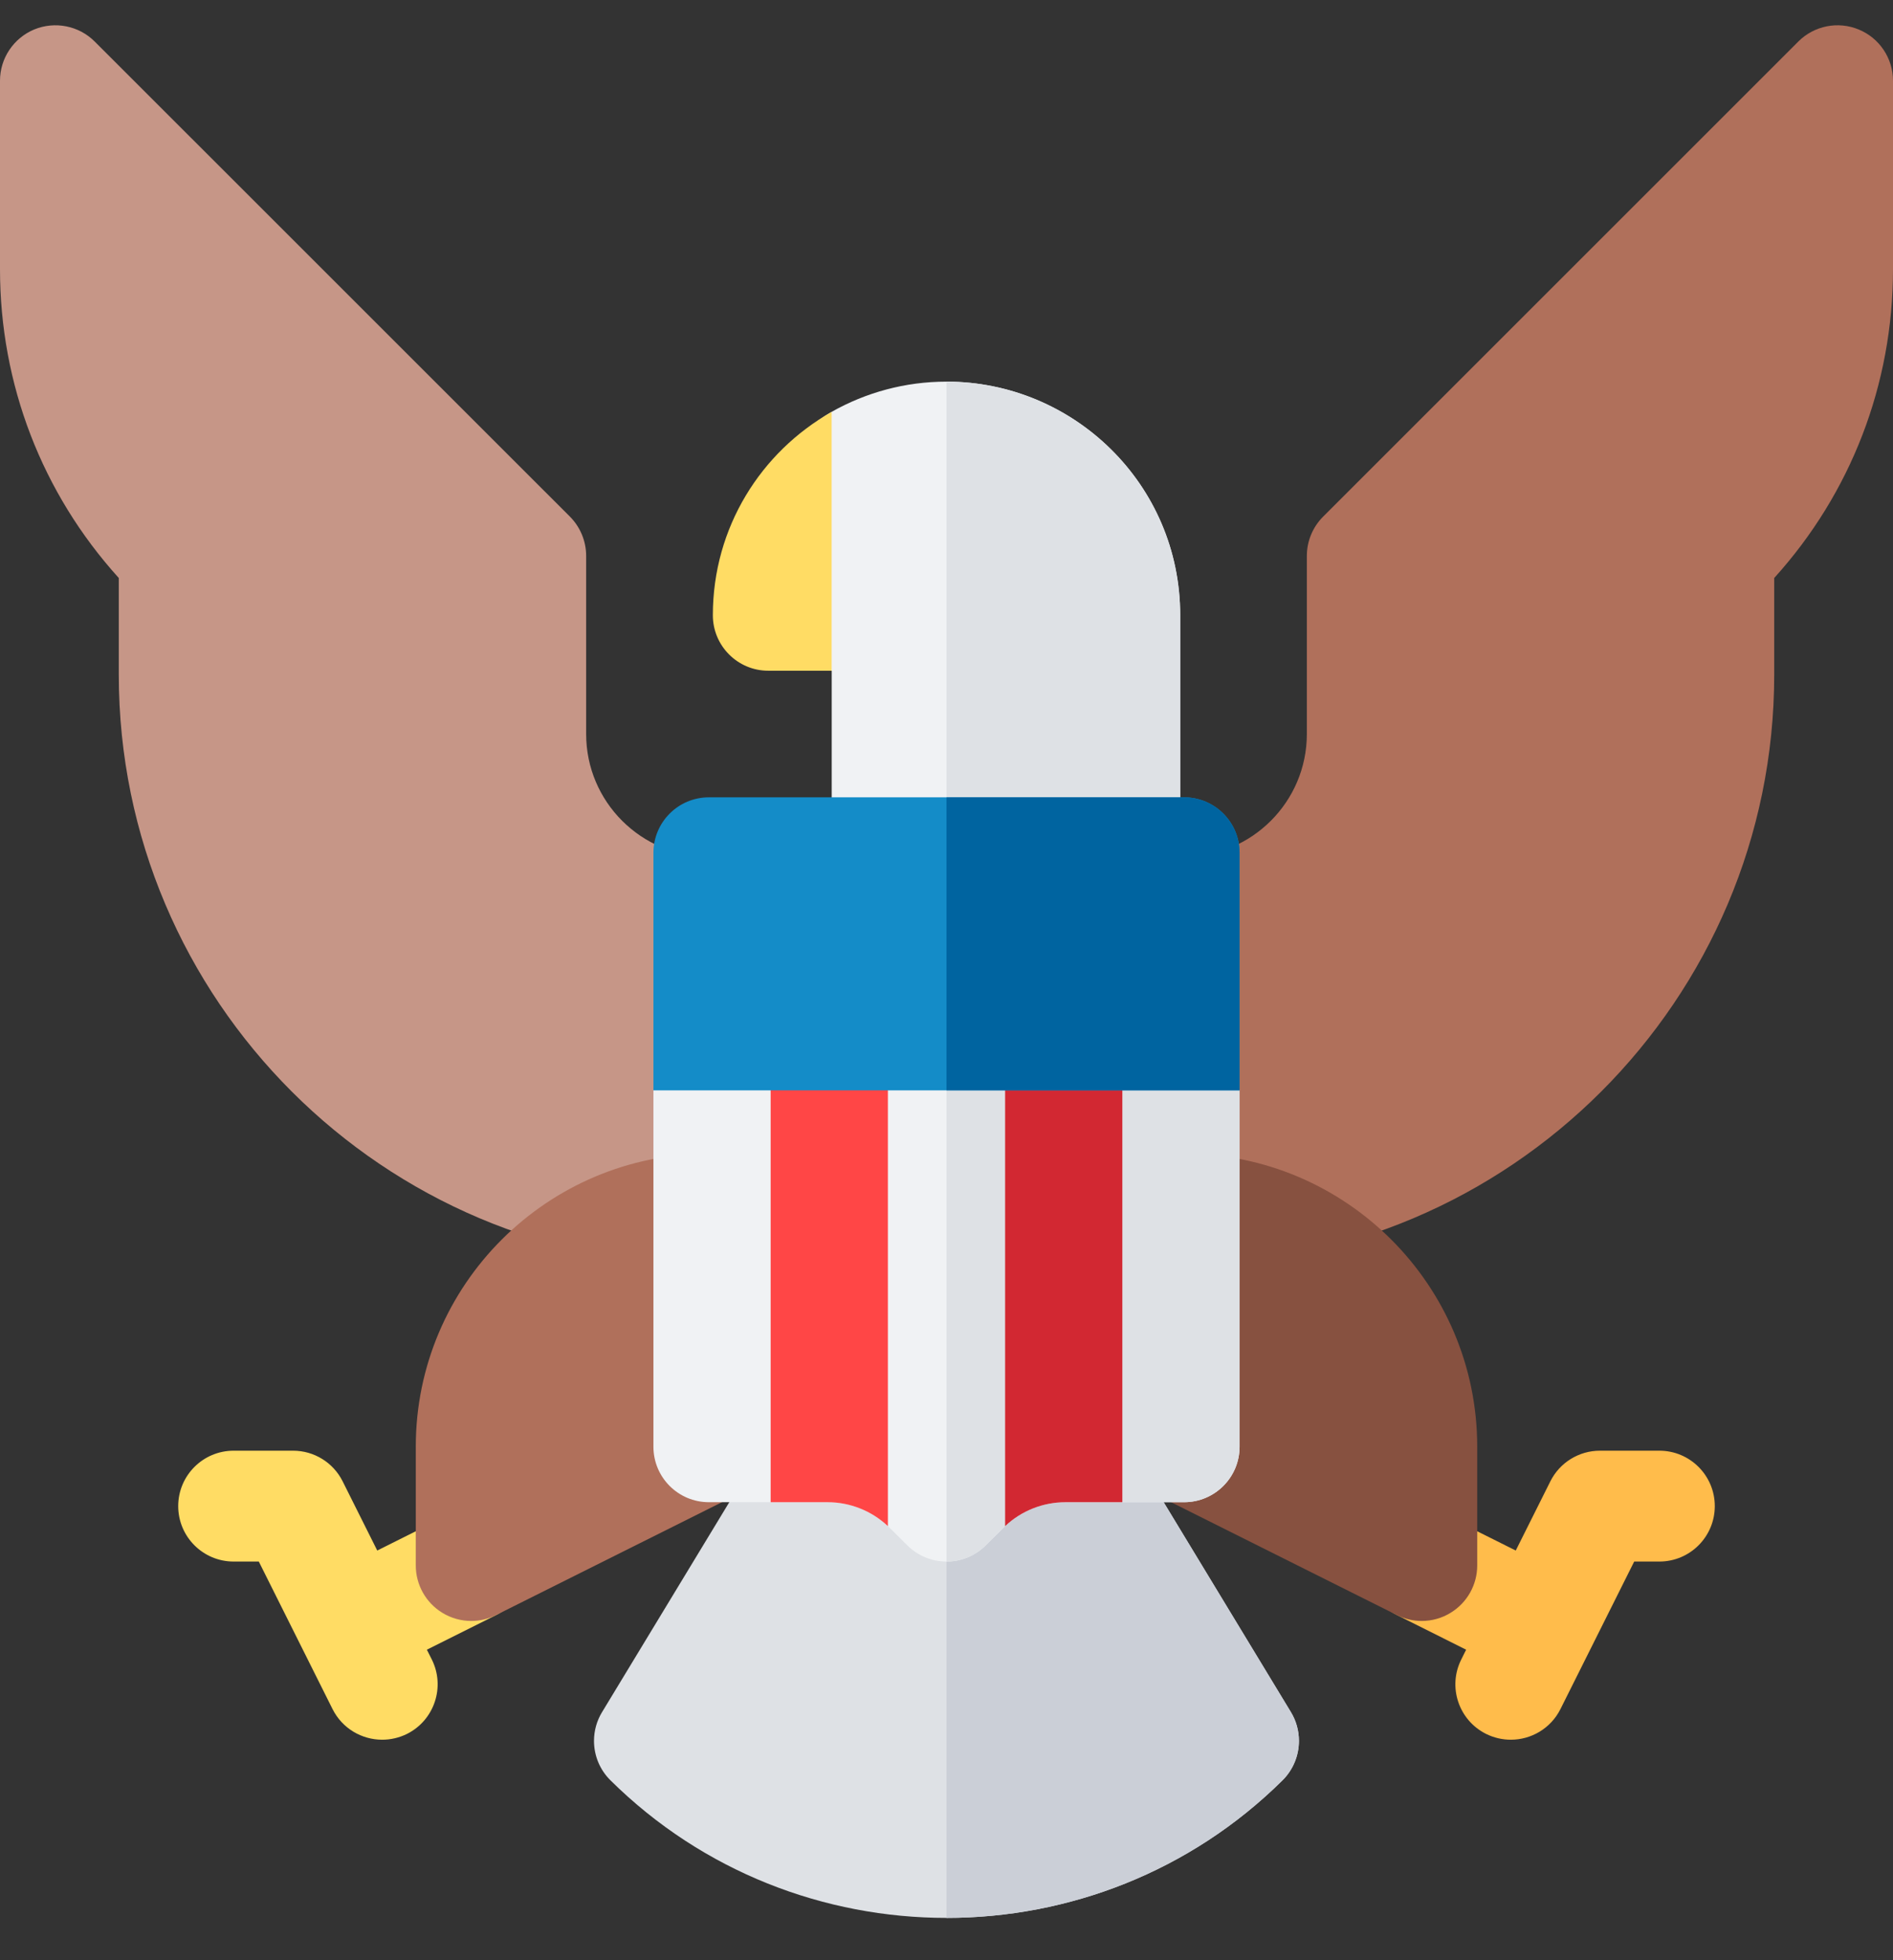 <svg width="28" height="29" viewBox="0 0 28 29" fill="none" xmlns="http://www.w3.org/2000/svg">
<rect x="0" y="0" width="28" height="29" fill="#333333" stroke="none"/>
<g clip-path="url(#clip0_3057_12655)">
<path d="M14 28.374C12.2 28.374 10.399 27.695 9.029 26.338C8.873 26.184 8.786 25.974 8.786 25.755C8.786 25.605 8.827 25.458 8.905 25.33L11.661 20.782C12.726 19.026 15.273 19.026 16.338 20.782L19.094 25.33C19.172 25.458 19.213 25.605 19.213 25.755C19.213 25.974 19.125 26.184 18.97 26.338C17.6 27.695 15.8 28.374 14 28.374Z" fill="#DEE1E5"/>
<path d="M18.971 26.338C19.126 26.184 19.213 25.974 19.213 25.755C19.213 25.605 19.172 25.458 19.095 25.33L16.338 20.782C15.806 19.904 14.903 19.465 14 19.465V28.374C15.8 28.374 17.6 27.695 18.971 26.338Z" fill="#CBCFD7"/>
<path d="M14 5.646C13.386 5.646 12.805 5.808 12.301 6.093C12.298 6.095 12.294 6.097 12.291 6.099C11.749 6.408 11.423 6.992 11.423 7.616V9.044C11.423 9.529 11.816 9.923 12.302 9.923V12.617C12.302 13.07 12.669 13.437 13.122 13.437H16.636C17.089 13.437 17.457 13.07 17.457 12.617V9.102C17.457 7.164 15.879 5.646 14 5.646Z" fill="#F0F2F4"/>
<path d="M17.515 18.709C22.327 18.709 26.243 14.793 26.243 9.981V8.551C27.379 7.295 28 5.686 28 3.981V1.194C28 0.863 27.8 0.563 27.494 0.437C27.187 0.309 26.834 0.38 26.6 0.614L19.571 7.643C19.417 7.797 19.33 8.006 19.33 8.224V10.859C19.33 11.861 18.516 12.675 17.515 12.675C17.062 12.675 16.694 13.042 16.694 13.495V17.889C16.694 18.342 17.062 18.709 17.515 18.709Z" fill="#B0705B"/>
<path d="M20.296 22.794C20.498 22.389 20.991 22.224 21.396 22.427L22.42 22.939L22.932 21.915C23.071 21.637 23.355 21.462 23.665 21.462H24.544C24.997 21.462 25.364 21.829 25.364 22.282C25.364 22.735 24.997 23.102 24.544 23.102H24.172L23.081 25.285C22.937 25.572 22.648 25.738 22.347 25.738C22.224 25.738 22.098 25.71 21.981 25.652C21.575 25.449 21.411 24.956 21.614 24.551L21.686 24.406L20.663 23.894C20.257 23.692 20.093 23.199 20.296 22.794Z" fill="#FFBC4B"/>
<path d="M21.029 23.981C21.179 23.981 21.329 23.94 21.46 23.858C21.702 23.709 21.85 23.445 21.85 23.16V21.402C21.85 19.012 19.905 17.068 17.515 17.068C17.062 17.068 16.694 17.436 16.694 17.889V21.403C16.694 21.714 16.87 21.998 17.148 22.137L20.662 23.894C20.778 23.952 20.904 23.981 21.029 23.981Z" fill="#875140"/>
<path d="M10.486 18.709C5.673 18.709 1.757 14.794 1.757 9.981V8.551C0.621 7.295 0 5.686 0 3.982V1.194C0 0.863 0.2 0.564 0.506 0.436C0.813 0.31 1.166 0.38 1.4 0.614L8.43 7.643C8.583 7.797 8.67 8.006 8.67 8.224V10.86C8.67 11.861 9.484 12.675 10.486 12.675C10.939 12.675 11.306 13.042 11.306 13.495V17.889C11.306 18.342 10.939 18.709 10.486 18.709Z" fill="#C69687"/>
<path d="M7.704 22.794C7.502 22.389 7.009 22.224 6.604 22.427L5.58 22.939L5.068 21.915C4.929 21.637 4.646 21.462 4.335 21.462H3.456C3.003 21.462 2.636 21.829 2.636 22.282C2.636 22.735 3.003 23.102 3.456 23.102H3.828L4.919 25.285C5.063 25.572 5.352 25.738 5.653 25.738C5.777 25.738 5.902 25.71 6.02 25.652C6.425 25.449 6.589 24.956 6.387 24.551L6.314 24.406L7.338 23.894C7.743 23.692 7.907 23.199 7.704 22.794Z" fill="#FFDC64"/>
<path d="M6.971 23.981C6.821 23.981 6.671 23.94 6.539 23.858C6.298 23.709 6.15 23.445 6.15 23.16V21.402C6.15 19.012 8.095 17.068 10.485 17.068C10.938 17.068 11.306 17.436 11.306 17.889V21.403C11.306 21.714 11.13 21.998 10.852 22.137L7.337 23.894C7.222 23.952 7.096 23.981 6.971 23.981Z" fill="#B0705B"/>
<path d="M14 23.102C13.791 23.102 13.583 23.023 13.423 22.865C13.423 22.865 13.308 22.751 13.161 22.605C12.919 22.362 12.585 22.224 12.243 22.224H10.485C10.032 22.224 9.665 21.857 9.665 21.403V16.132C9.665 15.678 10.032 15.311 10.485 15.311H17.514C17.968 15.311 18.335 15.678 18.335 16.132V21.403C18.335 21.857 17.968 22.224 17.514 22.224H15.757C15.415 22.224 15.081 22.362 14.841 22.603C14.692 22.752 14.576 22.866 14.576 22.866C14.417 23.023 14.208 23.102 14 23.102Z" fill="#F0F2F4"/>
<path d="M14.577 22.865C14.577 22.865 14.692 22.752 14.841 22.603C15.081 22.362 15.415 22.224 15.757 22.224H17.515C17.968 22.224 18.335 21.856 18.335 21.403V16.131C18.335 15.678 17.968 15.311 17.515 15.311H14V23.102C14.209 23.102 14.417 23.023 14.577 22.865Z" fill="#DEE1E5"/>
<path d="M17.456 12.617V9.102C17.456 7.164 15.879 5.646 14 5.646V13.437H16.636C17.089 13.437 17.456 13.07 17.456 12.617Z" fill="#DEE1E5"/>
<path d="M14.867 22.578C15.105 22.352 15.427 22.224 15.758 22.224H16.601V15.311H14.867V22.578Z" fill="#D22832"/>
<path d="M11.399 22.224H12.243C12.572 22.224 12.894 22.352 13.133 22.578V15.311H11.399V22.224Z" fill="#FF4646"/>
<path d="M17.514 11.796H10.485C10.032 11.796 9.665 12.164 9.665 12.617V16.131H18.335V12.617C18.335 12.164 17.968 11.796 17.514 11.796Z" fill="#148CC8"/>
<path d="M18.335 12.617C18.335 12.164 17.968 11.796 17.515 11.796H14V16.131H18.335V12.617Z" fill="#0064A0"/>
<path d="M10.544 9.102C10.544 9.555 10.911 9.923 11.364 9.923H12.301V6.094C11.258 6.684 10.544 7.801 10.544 9.102Z" fill="#FFDC64"/>
</g>
<defs>
<clipPath id="clip0_3057_12655">
<rect width="28" height="28" fill="white" transform="translate(0 0.374)"/>
</clipPath>
</defs>
</svg>
